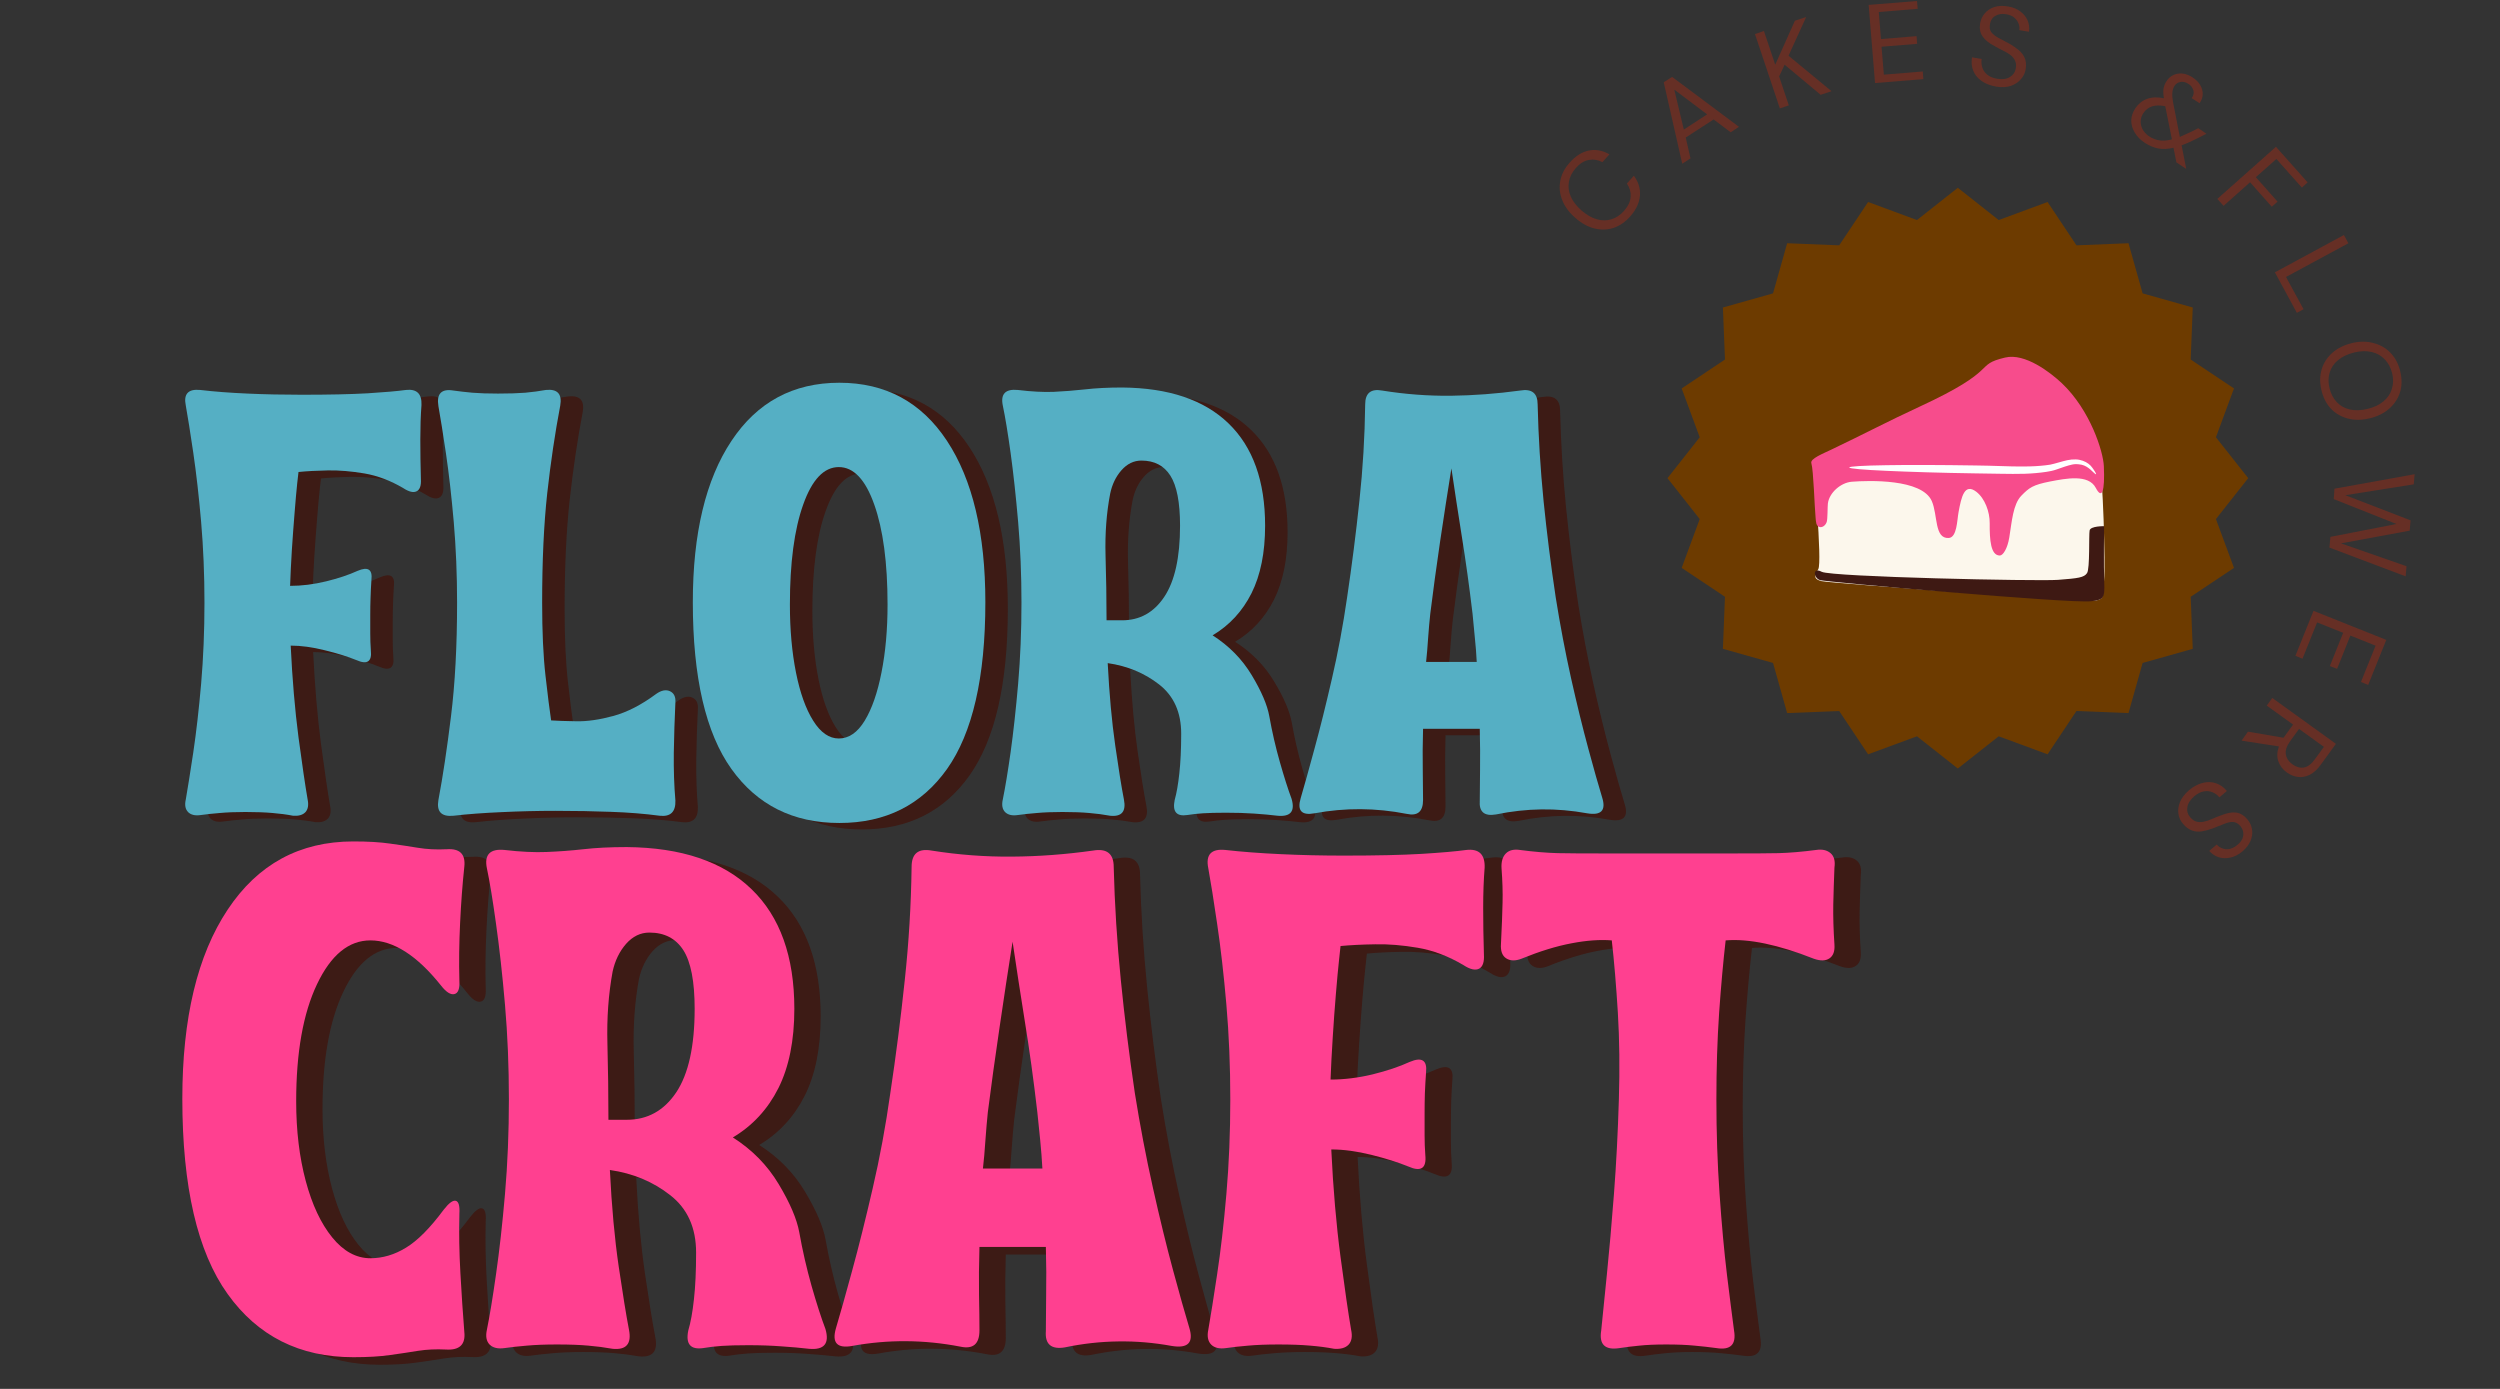 <svg version="1.0" preserveAspectRatio="xMidYMid meet" height="200" viewBox="0 0 270 150" zoomAndPan="magnify" width="360" xmlns:xlink="http://www.w3.org/1999/xlink" xmlns="http://www.w3.org/2000/svg"><rect x="0" y="0" width="270" height="150" fill="#333333" stroke="none"/><defs><g></g><clipPath id="b3ca9205b1"><path clip-rule="nonzero" d="M 124 40 L 158.879 40 L 158.879 87 L 124 87 Z M 124 40"></path></clipPath><clipPath id="6047121634"><rect height="113" y="0" width="159" x="0"></rect></clipPath><clipPath id="e1b0e6e69d"><path clip-rule="nonzero" d="M 180.086 20.281 L 242.805 20.281 L 242.805 83 L 180.086 83 Z M 180.086 20.281"></path></clipPath><clipPath id="6e56515b88"><path clip-rule="nonzero" d="M 211.445 20.281 L 215.859 23.766 L 221.137 21.816 L 224.258 26.496 L 229.879 26.27 L 231.402 31.684 L 236.816 33.211 L 236.594 38.828 L 241.27 41.953 L 239.32 47.227 L 242.805 51.641 L 239.32 56.059 L 241.27 61.332 L 236.594 64.453 L 236.816 70.074 L 231.402 71.598 L 229.879 77.012 L 224.258 76.789 L 221.137 81.465 L 215.859 79.52 L 211.445 83 L 207.031 79.52 L 201.754 81.465 L 198.633 76.789 L 193.012 77.012 L 191.488 71.598 L 186.074 70.074 L 186.297 64.453 L 181.621 61.332 L 183.57 56.059 L 180.086 51.641 L 183.57 47.227 L 181.621 41.953 L 186.297 38.828 L 186.074 33.211 L 191.488 31.684 L 193.012 26.27 L 198.633 26.496 L 201.754 21.816 L 207.031 23.766 Z M 211.445 20.281"></path></clipPath><clipPath id="2e477f2da7"><path clip-rule="nonzero" d="M 0.086 0.281 L 62.805 0.281 L 62.805 63 L 0.086 63 Z M 0.086 0.281"></path></clipPath><clipPath id="6749018702"><path clip-rule="nonzero" d="M 31.445 0.281 L 35.859 3.766 L 41.137 1.816 L 44.258 6.496 L 49.879 6.27 L 51.402 11.684 L 56.816 13.211 L 56.594 18.828 L 61.27 21.953 L 59.32 27.227 L 62.805 31.641 L 59.32 36.059 L 61.27 41.332 L 56.594 44.453 L 56.816 50.074 L 51.402 51.598 L 49.879 57.012 L 44.258 56.789 L 41.137 61.465 L 35.859 59.52 L 31.445 63 L 27.031 59.52 L 21.754 61.465 L 18.633 56.789 L 13.012 57.012 L 11.488 51.598 L 6.074 50.074 L 6.297 44.453 L 1.621 41.332 L 3.57 36.059 L 0.086 31.641 L 3.57 27.227 L 1.621 21.953 L 6.297 18.828 L 6.074 13.211 L 11.488 11.684 L 13.012 6.27 L 18.633 6.496 L 21.754 1.816 L 27.031 3.766 Z M 31.445 0.281"></path></clipPath><clipPath id="098ae0d002"><rect height="63" y="0" width="63" x="0"></rect></clipPath><clipPath id="c2d76406c3"><path clip-rule="nonzero" d="M 146 47 L 183.84 47 L 183.84 102 L 146 102 Z M 146 47"></path></clipPath><clipPath id="89ae754878"><rect height="105" y="0" width="184" x="0"></rect></clipPath><clipPath id="84e1a54110"><path clip-rule="nonzero" d="M 195.453 39 L 227.703 39 L 227.703 65 L 195.453 65 Z M 195.453 39"></path></clipPath><clipPath id="08b3bd7d75"><path clip-rule="nonzero" d="M 196 56 L 227.703 56 L 227.703 65 L 196 65 Z M 196 56"></path></clipPath><clipPath id="2f6e5625f6"><path clip-rule="nonzero" d="M 195.453 38.09 L 227.703 38.09 L 227.703 60 L 195.453 60 Z M 195.453 38.09"></path></clipPath><clipPath id="d6ca0a9dd3"><rect height="97" y="0" width="107" x="0"></rect></clipPath></defs><g transform="matrix(1, 0, 0, 1, 18, 2)"><g clip-path="url(#6047121634)"><g fill-opacity="0.929" fill="#3e1913"><g transform="translate(3.055, 86.594)"><g><path d="M 13.031 0.203 C 12.332 0.066 11.594 -0.031 10.812 -0.094 C 10.031 -0.164 9.051 -0.203 7.875 -0.203 C 6.789 -0.203 5.867 -0.164 5.109 -0.094 C 4.348 -0.031 3.664 0.039 3.062 0.125 C 2.457 0.219 2 0.113 1.688 -0.188 C 1.383 -0.5 1.301 -0.957 1.438 -1.562 C 1.656 -2.82 1.926 -4.523 2.25 -6.672 C 2.57 -8.828 2.852 -11.289 3.094 -14.062 C 3.332 -16.844 3.453 -19.754 3.453 -22.797 C 3.453 -25.836 3.332 -28.742 3.094 -31.516 C 2.852 -34.297 2.57 -36.781 2.25 -38.969 C 1.926 -41.164 1.656 -42.875 1.438 -44.094 C 1.176 -45.352 1.695 -45.914 3 -45.781 C 4.52 -45.602 6.223 -45.473 8.109 -45.391 C 9.992 -45.305 11.938 -45.266 13.938 -45.266 C 16.883 -45.266 19.27 -45.316 21.094 -45.422 C 22.914 -45.535 24.285 -45.656 25.203 -45.781 C 26.379 -45.914 26.941 -45.375 26.891 -44.156 C 26.805 -43.031 26.766 -41.789 26.766 -40.438 C 26.766 -39.094 26.785 -37.66 26.828 -36.141 C 26.867 -35.453 26.719 -35.02 26.375 -34.844 C 26.031 -34.664 25.551 -34.773 24.938 -35.172 C 23.551 -35.992 22.148 -36.523 20.734 -36.766 C 19.328 -37.004 18.016 -37.113 16.797 -37.094 C 15.586 -37.07 14.523 -37.016 13.609 -36.922 C 13.609 -36.922 13.562 -36.508 13.469 -35.688 C 13.383 -34.863 13.289 -33.812 13.188 -32.531 C 13.082 -31.25 12.984 -29.898 12.891 -28.484 C 12.805 -27.078 12.742 -25.789 12.703 -24.625 C 13.961 -24.625 15.254 -24.785 16.578 -25.109 C 17.898 -25.43 19.039 -25.812 20 -26.25 C 21.125 -26.727 21.617 -26.398 21.484 -25.266 C 21.441 -24.617 21.41 -23.977 21.391 -23.344 C 21.367 -22.719 21.359 -22.078 21.359 -21.422 C 21.359 -20.773 21.359 -20.133 21.359 -19.5 C 21.359 -18.875 21.379 -18.258 21.422 -17.656 C 21.555 -16.438 21.035 -16.086 19.859 -16.609 C 18.91 -16.992 17.77 -17.348 16.438 -17.672 C 15.113 -18.004 13.891 -18.172 12.766 -18.172 C 12.941 -14.523 13.223 -11.223 13.609 -8.266 C 14.004 -5.316 14.332 -3.082 14.594 -1.562 C 14.719 -0.957 14.641 -0.5 14.359 -0.188 C 14.078 0.113 13.633 0.242 13.031 0.203 Z M 13.031 0.203"></path></g></g></g><g fill-opacity="0.929" fill="#3e1913"><g transform="translate(30.666, 86.594)"><g><path d="M 2.734 0.203 C 1.43 0.328 0.891 -0.238 1.109 -1.5 C 1.586 -4.02 2.039 -7.035 2.469 -10.547 C 2.906 -14.066 3.125 -18.148 3.125 -22.797 C 3.125 -25.836 3.004 -28.742 2.766 -31.516 C 2.523 -34.297 2.242 -36.77 1.922 -38.938 C 1.598 -41.113 1.328 -42.812 1.109 -44.031 C 0.891 -45.375 1.43 -45.938 2.734 -45.719 C 3.336 -45.633 4.02 -45.555 4.781 -45.484 C 5.539 -45.422 6.461 -45.391 7.547 -45.391 C 8.723 -45.391 9.703 -45.422 10.484 -45.484 C 11.266 -45.555 12.004 -45.656 12.703 -45.781 C 13.961 -45.914 14.484 -45.352 14.266 -44.094 C 13.703 -41.133 13.234 -37.973 12.859 -34.609 C 12.492 -31.242 12.312 -27.305 12.312 -22.797 C 12.312 -19.672 12.43 -17.051 12.672 -14.938 C 12.91 -12.832 13.113 -11.219 13.281 -10.094 C 13.938 -10.051 14.848 -10.02 16.016 -10 C 17.191 -9.977 18.523 -10.172 20.016 -10.578 C 21.516 -10.992 23.051 -11.785 24.625 -12.953 C 25.188 -13.348 25.68 -13.445 26.109 -13.25 C 26.547 -13.051 26.742 -12.648 26.703 -12.047 C 26.617 -10.266 26.562 -8.453 26.531 -6.609 C 26.508 -4.766 26.566 -3.039 26.703 -1.438 C 26.742 -0.219 26.18 0.328 25.016 0.203 C 23.359 -0.016 21.609 -0.156 19.766 -0.219 C 17.922 -0.289 15.91 -0.328 13.734 -0.328 C 11.828 -0.328 9.895 -0.281 7.938 -0.188 C 5.988 -0.102 4.254 0.023 2.734 0.203 Z M 2.734 0.203"></path></g></g></g><g fill-opacity="0.929" fill="#3e1913"><g transform="translate(58.407, 86.594)"><g><path d="M 16.672 0.984 C 11.68 0.984 7.797 -0.957 5.016 -4.844 C 2.234 -8.738 0.844 -14.742 0.844 -22.859 C 0.844 -30.285 2.234 -36.094 5.016 -40.281 C 7.797 -44.469 11.68 -46.562 16.672 -46.562 C 21.66 -46.562 25.535 -44.469 28.297 -40.281 C 31.055 -36.094 32.438 -30.285 32.438 -22.859 C 32.438 -14.742 31.055 -8.738 28.297 -4.844 C 25.535 -0.957 21.66 0.984 16.672 0.984 Z M 16.609 -8.141 C 17.691 -8.141 18.625 -8.781 19.406 -10.062 C 20.188 -11.344 20.789 -13.078 21.219 -15.266 C 21.656 -17.461 21.875 -19.906 21.875 -22.594 C 21.875 -27.113 21.395 -30.719 20.438 -33.406 C 19.488 -36.102 18.211 -37.453 16.609 -37.453 C 15.004 -37.453 13.723 -36.102 12.766 -33.406 C 11.805 -30.719 11.328 -27.113 11.328 -22.594 C 11.328 -19.906 11.547 -17.461 11.984 -15.266 C 12.422 -13.078 13.039 -11.344 13.844 -10.062 C 14.645 -8.781 15.566 -8.141 16.609 -8.141 Z M 16.609 -8.141"></path></g></g></g><g fill-opacity="0.929" fill="#3e1913"><g transform="translate(91.683, 86.594)"><g><path d="M 12.641 0.203 C 11.898 0.066 11.148 -0.031 10.391 -0.094 C 9.629 -0.164 8.66 -0.203 7.484 -0.203 C 6.398 -0.203 5.477 -0.164 4.719 -0.094 C 3.957 -0.031 3.273 0.039 2.672 0.125 C 2.066 0.219 1.609 0.113 1.297 -0.188 C 0.992 -0.5 0.91 -0.957 1.047 -1.562 C 1.305 -2.82 1.586 -4.523 1.891 -6.672 C 2.191 -8.828 2.461 -11.289 2.703 -14.062 C 2.941 -16.844 3.062 -19.754 3.062 -22.797 C 3.062 -25.836 2.941 -28.742 2.703 -31.516 C 2.461 -34.297 2.191 -36.781 1.891 -38.969 C 1.586 -41.164 1.305 -42.875 1.047 -44.094 C 0.785 -45.352 1.328 -45.914 2.672 -45.781 C 4.148 -45.602 5.441 -45.535 6.547 -45.578 C 7.648 -45.629 8.773 -45.719 9.922 -45.844 C 11.078 -45.977 12.414 -46.047 13.938 -46.047 C 18.969 -46.004 22.797 -44.711 25.422 -42.172 C 28.055 -39.629 29.375 -35.945 29.375 -31.125 C 29.375 -28.219 28.883 -25.785 27.906 -23.828 C 26.926 -21.879 25.523 -20.363 23.703 -19.281 C 25.484 -18.145 26.895 -16.707 27.938 -14.969 C 28.977 -13.238 29.609 -11.766 29.828 -10.547 C 30.129 -8.859 30.508 -7.207 30.969 -5.594 C 31.426 -3.988 31.848 -2.664 32.234 -1.625 C 32.629 -0.281 32.129 0.328 30.734 0.203 C 29.953 0.109 29.102 0.031 28.188 -0.031 C 27.281 -0.094 26.266 -0.125 25.141 -0.125 C 24.098 -0.125 23.27 -0.102 22.656 -0.062 C 22.051 -0.02 21.488 0.039 20.969 0.125 C 19.801 0.301 19.348 -0.238 19.609 -1.5 C 19.816 -2.238 19.984 -3.191 20.109 -4.359 C 20.242 -5.535 20.312 -6.969 20.312 -8.656 C 20.312 -10.957 19.52 -12.727 17.938 -13.969 C 16.352 -15.207 14.5 -15.977 12.375 -16.281 C 12.551 -12.895 12.82 -9.93 13.188 -7.391 C 13.551 -4.848 13.863 -2.906 14.125 -1.562 C 14.383 -0.258 13.891 0.328 12.641 0.203 Z M 12.25 -20.906 L 13.938 -20.906 C 15.844 -20.906 17.359 -21.75 18.484 -23.438 C 19.617 -25.133 20.188 -27.695 20.188 -31.125 C 20.188 -33.645 19.836 -35.445 19.141 -36.531 C 18.453 -37.613 17.41 -38.156 16.016 -38.156 C 15.191 -38.156 14.473 -37.805 13.859 -37.109 C 13.254 -36.422 12.848 -35.578 12.641 -34.578 C 12.242 -32.492 12.078 -30.281 12.141 -27.938 C 12.211 -25.594 12.25 -23.25 12.25 -20.906 Z M 12.25 -20.906"></path></g></g></g><g clip-path="url(#b3ca9205b1)"><g fill-opacity="0.929" fill="#3e1913"><g transform="translate(124.569, 86.594)"><g><path d="M 21.422 0.062 C 20.16 0.281 19.578 -0.219 19.672 -1.438 C 19.672 -2.301 19.68 -3.406 19.703 -4.75 C 19.723 -6.094 19.711 -7.57 19.672 -9.188 L 13.547 -9.188 C 13.504 -7.57 13.492 -6.102 13.516 -4.781 C 13.535 -3.457 13.547 -2.363 13.547 -1.5 C 13.547 -0.238 12.957 0.258 11.781 0 C 8.438 -0.656 5.117 -0.676 1.828 -0.062 C 0.43 0.195 -0.066 -0.344 0.328 -1.688 C 0.711 -2.988 1.207 -4.758 1.812 -7 C 2.426 -9.238 3.055 -11.77 3.703 -14.594 C 4.359 -17.414 4.906 -20.344 5.344 -23.375 C 5.863 -26.852 6.305 -30.328 6.672 -33.797 C 7.047 -37.273 7.254 -40.75 7.297 -44.219 C 7.297 -45.438 7.906 -45.938 9.125 -45.719 C 11.594 -45.32 14.062 -45.133 16.531 -45.156 C 19.008 -45.188 21.508 -45.375 24.031 -45.719 C 25.289 -45.938 25.922 -45.438 25.922 -44.219 C 26.004 -40.75 26.219 -37.273 26.562 -33.797 C 26.914 -30.328 27.352 -26.852 27.875 -23.375 C 28.352 -20.383 28.906 -17.477 29.531 -14.656 C 30.164 -11.832 30.785 -9.301 31.391 -7.062 C 31.992 -4.832 32.492 -3.066 32.891 -1.766 C 33.328 -0.367 32.785 0.195 31.266 -0.062 C 29.609 -0.363 27.969 -0.504 26.344 -0.484 C 24.719 -0.461 23.078 -0.281 21.422 0.062 Z M 13.875 -16.406 L 19.344 -16.406 C 19.301 -17.281 19.234 -18.148 19.141 -19.016 C 19.055 -19.879 18.973 -20.75 18.891 -21.625 C 18.535 -24.613 18.148 -27.391 17.734 -29.953 C 17.328 -32.516 16.953 -34.969 16.609 -37.312 C 16.211 -34.844 15.805 -32.219 15.391 -29.438 C 14.984 -26.656 14.629 -24.051 14.328 -21.625 C 14.242 -20.844 14.164 -19.961 14.094 -18.984 C 14.031 -18.004 13.957 -17.145 13.875 -16.406 Z M 13.875 -16.406"></path></g></g></g></g><g fill-opacity="1" fill="#55afc4"><g transform="translate(0.629, 85.898)"><g><path d="M 13.031 0.203 C 12.332 0.066 11.594 -0.031 10.812 -0.094 C 10.031 -0.164 9.051 -0.203 7.875 -0.203 C 6.789 -0.203 5.867 -0.164 5.109 -0.094 C 4.348 -0.031 3.664 0.039 3.062 0.125 C 2.457 0.219 2 0.113 1.688 -0.188 C 1.383 -0.5 1.301 -0.957 1.438 -1.562 C 1.656 -2.82 1.926 -4.523 2.25 -6.672 C 2.57 -8.828 2.852 -11.289 3.094 -14.062 C 3.332 -16.844 3.453 -19.754 3.453 -22.797 C 3.453 -25.836 3.332 -28.742 3.094 -31.516 C 2.852 -34.297 2.57 -36.781 2.25 -38.969 C 1.926 -41.164 1.656 -42.875 1.438 -44.094 C 1.176 -45.352 1.695 -45.914 3 -45.781 C 4.52 -45.602 6.223 -45.473 8.109 -45.391 C 9.992 -45.305 11.938 -45.266 13.938 -45.266 C 16.883 -45.266 19.27 -45.316 21.094 -45.422 C 22.914 -45.535 24.285 -45.656 25.203 -45.781 C 26.379 -45.914 26.941 -45.375 26.891 -44.156 C 26.805 -43.031 26.766 -41.789 26.766 -40.438 C 26.766 -39.094 26.785 -37.66 26.828 -36.141 C 26.867 -35.453 26.719 -35.02 26.375 -34.844 C 26.031 -34.664 25.551 -34.773 24.938 -35.172 C 23.551 -35.992 22.148 -36.523 20.734 -36.766 C 19.328 -37.004 18.016 -37.113 16.797 -37.094 C 15.586 -37.07 14.523 -37.016 13.609 -36.922 C 13.609 -36.922 13.562 -36.508 13.469 -35.688 C 13.383 -34.863 13.289 -33.812 13.188 -32.531 C 13.082 -31.25 12.984 -29.898 12.891 -28.484 C 12.805 -27.078 12.742 -25.789 12.703 -24.625 C 13.961 -24.625 15.254 -24.785 16.578 -25.109 C 17.898 -25.43 19.039 -25.812 20 -26.25 C 21.125 -26.727 21.617 -26.398 21.484 -25.266 C 21.441 -24.617 21.41 -23.977 21.391 -23.344 C 21.367 -22.719 21.359 -22.078 21.359 -21.422 C 21.359 -20.773 21.359 -20.133 21.359 -19.5 C 21.359 -18.875 21.379 -18.258 21.422 -17.656 C 21.555 -16.438 21.035 -16.086 19.859 -16.609 C 18.91 -16.992 17.77 -17.348 16.438 -17.672 C 15.113 -18.004 13.891 -18.172 12.766 -18.172 C 12.941 -14.523 13.223 -11.223 13.609 -8.266 C 14.004 -5.316 14.332 -3.082 14.594 -1.562 C 14.719 -0.957 14.641 -0.5 14.359 -0.188 C 14.078 0.113 13.633 0.242 13.031 0.203 Z M 13.031 0.203"></path></g></g></g><g fill-opacity="1" fill="#55afc4"><g transform="translate(28.24, 85.898)"><g><path d="M 2.734 0.203 C 1.43 0.328 0.891 -0.238 1.109 -1.5 C 1.586 -4.02 2.039 -7.035 2.469 -10.547 C 2.906 -14.066 3.125 -18.148 3.125 -22.797 C 3.125 -25.836 3.004 -28.742 2.766 -31.516 C 2.523 -34.297 2.242 -36.77 1.922 -38.938 C 1.598 -41.113 1.328 -42.812 1.109 -44.031 C 0.891 -45.375 1.43 -45.938 2.734 -45.719 C 3.336 -45.633 4.02 -45.555 4.781 -45.484 C 5.539 -45.422 6.461 -45.391 7.547 -45.391 C 8.723 -45.391 9.703 -45.422 10.484 -45.484 C 11.266 -45.555 12.004 -45.656 12.703 -45.781 C 13.961 -45.914 14.484 -45.352 14.266 -44.094 C 13.703 -41.133 13.234 -37.973 12.859 -34.609 C 12.492 -31.242 12.312 -27.305 12.312 -22.797 C 12.312 -19.672 12.43 -17.051 12.672 -14.938 C 12.91 -12.832 13.113 -11.219 13.281 -10.094 C 13.938 -10.051 14.848 -10.02 16.016 -10 C 17.191 -9.977 18.523 -10.172 20.016 -10.578 C 21.516 -10.992 23.051 -11.785 24.625 -12.953 C 25.188 -13.348 25.68 -13.445 26.109 -13.25 C 26.547 -13.051 26.742 -12.648 26.703 -12.047 C 26.617 -10.266 26.562 -8.453 26.531 -6.609 C 26.508 -4.766 26.566 -3.039 26.703 -1.438 C 26.742 -0.219 26.18 0.328 25.016 0.203 C 23.359 -0.016 21.609 -0.156 19.766 -0.219 C 17.922 -0.289 15.91 -0.328 13.734 -0.328 C 11.828 -0.328 9.895 -0.281 7.938 -0.188 C 5.988 -0.102 4.254 0.023 2.734 0.203 Z M 2.734 0.203"></path></g></g></g><g fill-opacity="1" fill="#55afc4"><g transform="translate(55.981, 85.898)"><g><path d="M 16.672 0.984 C 11.68 0.984 7.797 -0.957 5.016 -4.844 C 2.234 -8.738 0.844 -14.742 0.844 -22.859 C 0.844 -30.285 2.234 -36.094 5.016 -40.281 C 7.797 -44.469 11.68 -46.562 16.672 -46.562 C 21.66 -46.562 25.535 -44.469 28.297 -40.281 C 31.055 -36.094 32.438 -30.285 32.438 -22.859 C 32.438 -14.742 31.055 -8.738 28.297 -4.844 C 25.535 -0.957 21.66 0.984 16.672 0.984 Z M 16.609 -8.141 C 17.691 -8.141 18.625 -8.781 19.406 -10.062 C 20.188 -11.344 20.789 -13.078 21.219 -15.266 C 21.656 -17.461 21.875 -19.906 21.875 -22.594 C 21.875 -27.113 21.395 -30.719 20.438 -33.406 C 19.488 -36.102 18.211 -37.453 16.609 -37.453 C 15.004 -37.453 13.723 -36.102 12.766 -33.406 C 11.805 -30.719 11.328 -27.113 11.328 -22.594 C 11.328 -19.906 11.547 -17.461 11.984 -15.266 C 12.422 -13.078 13.039 -11.344 13.844 -10.062 C 14.645 -8.781 15.566 -8.141 16.609 -8.141 Z M 16.609 -8.141"></path></g></g></g><g fill-opacity="1" fill="#55afc4"><g transform="translate(89.257, 85.898)"><g><path d="M 12.641 0.203 C 11.898 0.066 11.148 -0.031 10.391 -0.094 C 9.629 -0.164 8.66 -0.203 7.484 -0.203 C 6.398 -0.203 5.477 -0.164 4.719 -0.094 C 3.957 -0.031 3.273 0.039 2.672 0.125 C 2.066 0.219 1.609 0.113 1.297 -0.188 C 0.992 -0.5 0.91 -0.957 1.047 -1.562 C 1.305 -2.82 1.586 -4.523 1.891 -6.672 C 2.191 -8.828 2.461 -11.289 2.703 -14.062 C 2.941 -16.844 3.062 -19.754 3.062 -22.797 C 3.062 -25.836 2.941 -28.742 2.703 -31.516 C 2.461 -34.297 2.191 -36.781 1.891 -38.969 C 1.586 -41.164 1.305 -42.875 1.047 -44.094 C 0.785 -45.352 1.328 -45.914 2.672 -45.781 C 4.148 -45.602 5.441 -45.535 6.547 -45.578 C 7.648 -45.629 8.773 -45.719 9.922 -45.844 C 11.078 -45.977 12.414 -46.047 13.938 -46.047 C 18.969 -46.004 22.797 -44.711 25.422 -42.172 C 28.055 -39.629 29.375 -35.945 29.375 -31.125 C 29.375 -28.219 28.883 -25.785 27.906 -23.828 C 26.926 -21.879 25.523 -20.363 23.703 -19.281 C 25.484 -18.145 26.895 -16.707 27.938 -14.969 C 28.977 -13.238 29.609 -11.766 29.828 -10.547 C 30.129 -8.859 30.508 -7.207 30.969 -5.594 C 31.426 -3.988 31.848 -2.664 32.234 -1.625 C 32.629 -0.281 32.129 0.328 30.734 0.203 C 29.953 0.109 29.102 0.031 28.188 -0.031 C 27.281 -0.094 26.266 -0.125 25.141 -0.125 C 24.098 -0.125 23.27 -0.102 22.656 -0.062 C 22.051 -0.02 21.488 0.039 20.969 0.125 C 19.801 0.301 19.348 -0.238 19.609 -1.5 C 19.816 -2.238 19.984 -3.191 20.109 -4.359 C 20.242 -5.535 20.312 -6.969 20.312 -8.656 C 20.312 -10.957 19.52 -12.727 17.938 -13.969 C 16.352 -15.207 14.5 -15.977 12.375 -16.281 C 12.551 -12.895 12.82 -9.93 13.188 -7.391 C 13.551 -4.848 13.863 -2.906 14.125 -1.562 C 14.383 -0.258 13.891 0.328 12.641 0.203 Z M 12.25 -20.906 L 13.938 -20.906 C 15.844 -20.906 17.359 -21.75 18.484 -23.438 C 19.617 -25.133 20.188 -27.695 20.188 -31.125 C 20.188 -33.645 19.836 -35.445 19.141 -36.531 C 18.453 -37.613 17.41 -38.156 16.016 -38.156 C 15.191 -38.156 14.473 -37.805 13.859 -37.109 C 13.254 -36.422 12.848 -35.578 12.641 -34.578 C 12.242 -32.492 12.078 -30.281 12.141 -27.938 C 12.211 -25.594 12.25 -23.25 12.25 -20.906 Z M 12.25 -20.906"></path></g></g></g><g fill-opacity="1" fill="#55afc4"><g transform="translate(122.143, 85.898)"><g><path d="M 21.422 0.062 C 20.16 0.281 19.578 -0.219 19.672 -1.438 C 19.672 -2.301 19.68 -3.406 19.703 -4.75 C 19.723 -6.094 19.711 -7.57 19.672 -9.188 L 13.547 -9.188 C 13.504 -7.57 13.492 -6.102 13.516 -4.781 C 13.535 -3.457 13.547 -2.363 13.547 -1.5 C 13.547 -0.238 12.957 0.258 11.781 0 C 8.438 -0.656 5.117 -0.676 1.828 -0.062 C 0.43 0.195 -0.066 -0.344 0.328 -1.688 C 0.711 -2.988 1.207 -4.758 1.812 -7 C 2.426 -9.238 3.055 -11.77 3.703 -14.594 C 4.359 -17.414 4.906 -20.344 5.344 -23.375 C 5.863 -26.852 6.305 -30.328 6.672 -33.797 C 7.047 -37.273 7.254 -40.75 7.297 -44.219 C 7.297 -45.438 7.906 -45.938 9.125 -45.719 C 11.594 -45.32 14.062 -45.133 16.531 -45.156 C 19.008 -45.188 21.508 -45.375 24.031 -45.719 C 25.289 -45.938 25.922 -45.438 25.922 -44.219 C 26.004 -40.75 26.219 -37.273 26.562 -33.797 C 26.914 -30.328 27.352 -26.852 27.875 -23.375 C 28.352 -20.383 28.906 -17.477 29.531 -14.656 C 30.164 -11.832 30.785 -9.301 31.391 -7.062 C 31.992 -4.832 32.492 -3.066 32.891 -1.766 C 33.328 -0.367 32.785 0.195 31.266 -0.062 C 29.609 -0.363 27.969 -0.504 26.344 -0.484 C 24.719 -0.461 23.078 -0.281 21.422 0.062 Z M 13.875 -16.406 L 19.344 -16.406 C 19.301 -17.281 19.234 -18.148 19.141 -19.016 C 19.055 -19.879 18.973 -20.75 18.891 -21.625 C 18.535 -24.613 18.148 -27.391 17.734 -29.953 C 17.328 -32.516 16.953 -34.969 16.609 -37.312 C 16.211 -34.844 15.805 -32.219 15.391 -29.438 C 14.984 -26.656 14.629 -24.051 14.328 -21.625 C 14.242 -20.844 14.164 -19.961 14.094 -18.984 C 14.031 -18.004 13.957 -17.145 13.875 -16.406 Z M 13.875 -16.406"></path></g></g></g></g></g><g clip-path="url(#e1b0e6e69d)"><g clip-path="url(#6e56515b88)"><g transform="matrix(1, 0, 0, 1, 180, 20)"><g clip-path="url(#098ae0d002)"><g clip-path="url(#2e477f2da7)"><g clip-path="url(#6749018702)"><path fill-rule="nonzero" fill-opacity="1" d="M 0.086 0.281 L 62.805 0.281 L 62.805 63 L 0.086 63 Z M 0.086 0.281" fill="#6d3b00"></path></g></g></g></g></g></g><g transform="matrix(1, 0, 0, 1, 18, 45)"><g clip-path="url(#89ae754878)"><g fill-opacity="0.929" fill="#3e1913"><g transform="translate(3.472, 101.252)"><g><path d="M 19.531 1.141 C 13.738 1.141 9.211 -1.133 5.953 -5.688 C 2.691 -10.238 1.062 -17.27 1.062 -26.781 C 1.062 -35.477 2.691 -42.281 5.953 -47.188 C 9.211 -52.102 13.738 -54.562 19.531 -54.562 C 21.113 -54.562 22.438 -54.484 23.5 -54.328 C 24.57 -54.18 25.578 -54.031 26.516 -53.875 C 27.461 -53.719 28.492 -53.664 29.609 -53.719 C 31.035 -53.82 31.672 -53.188 31.516 -51.812 C 31.316 -49.938 31.164 -47.914 31.062 -45.75 C 30.957 -43.582 30.93 -41.508 30.984 -39.531 C 31.035 -38.664 30.859 -38.18 30.453 -38.078 C 30.047 -37.973 29.562 -38.281 29 -39 C 26.406 -42.25 23.863 -43.875 21.375 -43.875 C 19.031 -43.875 17.109 -42.297 15.609 -39.141 C 14.109 -35.992 13.359 -31.773 13.359 -26.484 C 13.359 -23.328 13.703 -20.461 14.391 -17.891 C 15.078 -15.328 16.031 -13.297 17.25 -11.797 C 18.469 -10.297 19.844 -9.547 21.375 -9.547 C 22.695 -9.547 23.977 -9.926 25.219 -10.688 C 26.469 -11.445 27.828 -12.816 29.297 -14.797 C 29.859 -15.516 30.289 -15.832 30.594 -15.75 C 30.906 -15.676 31.035 -15.207 30.984 -14.344 C 30.93 -12.312 30.969 -10.176 31.094 -7.938 C 31.219 -5.695 31.359 -3.586 31.516 -1.609 C 31.672 -0.234 31.008 0.406 29.531 0.312 C 28.469 0.258 27.461 0.305 26.516 0.453 C 25.578 0.609 24.57 0.758 23.5 0.906 C 22.438 1.062 21.113 1.141 19.531 1.141 Z M 19.531 1.141"></path></g></g></g><g fill-opacity="0.929" fill="#3e1913"><g transform="translate(36.21, 101.252)"><g><path d="M 14.797 0.234 C 13.93 0.078 13.055 -0.035 12.172 -0.109 C 11.285 -0.191 10.156 -0.234 8.781 -0.234 C 7.508 -0.234 6.426 -0.191 5.531 -0.109 C 4.645 -0.035 3.844 0.051 3.125 0.156 C 2.414 0.258 1.879 0.133 1.516 -0.219 C 1.16 -0.582 1.062 -1.117 1.219 -1.828 C 1.52 -3.305 1.848 -5.301 2.203 -7.812 C 2.566 -10.332 2.891 -13.223 3.172 -16.484 C 3.453 -19.742 3.594 -23.148 3.594 -26.703 C 3.594 -30.266 3.453 -33.672 3.172 -36.922 C 2.891 -40.18 2.566 -43.098 2.203 -45.672 C 1.848 -48.242 1.52 -50.238 1.219 -51.656 C 0.914 -53.133 1.551 -53.797 3.125 -53.641 C 4.852 -53.441 6.363 -53.367 7.656 -53.422 C 8.957 -53.473 10.281 -53.57 11.625 -53.719 C 12.977 -53.875 14.547 -53.953 16.328 -53.953 C 22.234 -53.898 26.723 -52.383 29.797 -49.406 C 32.879 -46.438 34.422 -42.129 34.422 -36.484 C 34.422 -33.066 33.848 -30.211 32.703 -27.922 C 31.555 -25.641 29.914 -23.863 27.781 -22.594 C 29.863 -21.27 31.516 -19.586 32.734 -17.547 C 33.953 -15.516 34.691 -13.785 34.953 -12.359 C 35.305 -10.379 35.75 -8.445 36.281 -6.562 C 36.82 -4.676 37.32 -3.125 37.781 -1.906 C 38.238 -0.332 37.648 0.379 36.016 0.234 C 35.098 0.129 34.102 0.039 33.031 -0.031 C 31.969 -0.113 30.773 -0.156 29.453 -0.156 C 28.234 -0.156 27.266 -0.129 26.547 -0.078 C 25.836 -0.023 25.18 0.051 24.578 0.156 C 23.203 0.352 22.664 -0.281 22.969 -1.75 C 23.227 -2.613 23.43 -3.734 23.578 -5.109 C 23.734 -6.484 23.812 -8.164 23.812 -10.156 C 23.812 -12.844 22.879 -14.91 21.016 -16.359 C 19.16 -17.816 16.988 -18.723 14.5 -19.078 C 14.695 -15.109 15.016 -11.633 15.453 -8.656 C 15.891 -5.688 16.258 -3.41 16.562 -1.828 C 16.863 -0.305 16.273 0.379 14.797 0.234 Z M 14.344 -24.5 L 16.328 -24.5 C 18.566 -24.5 20.348 -25.488 21.672 -27.469 C 22.992 -29.457 23.656 -32.461 23.656 -36.484 C 23.656 -39.43 23.25 -41.539 22.438 -42.812 C 21.625 -44.082 20.398 -44.719 18.766 -44.719 C 17.805 -44.719 16.969 -44.312 16.25 -43.5 C 15.539 -42.688 15.055 -41.691 14.797 -40.516 C 14.348 -38.078 14.16 -35.484 14.234 -32.734 C 14.305 -29.992 14.344 -27.25 14.344 -24.5 Z M 14.344 -24.5"></path></g></g></g><g fill-opacity="0.929" fill="#3e1913"><g transform="translate(74.749, 101.252)"><g><path d="M 25.109 0.078 C 23.629 0.328 22.941 -0.254 23.047 -1.672 C 23.047 -2.691 23.055 -3.988 23.078 -5.562 C 23.109 -7.145 23.098 -8.879 23.047 -10.766 L 15.875 -10.766 C 15.82 -8.879 15.805 -7.16 15.828 -5.609 C 15.859 -4.055 15.875 -2.77 15.875 -1.75 C 15.875 -0.281 15.188 0.301 13.812 0 C 9.895 -0.758 6.004 -0.785 2.141 -0.078 C 0.504 0.223 -0.082 -0.41 0.375 -1.984 C 0.832 -3.516 1.414 -5.586 2.125 -8.203 C 2.844 -10.828 3.582 -13.789 4.344 -17.094 C 5.113 -20.395 5.75 -23.828 6.25 -27.391 C 6.863 -31.461 7.383 -35.535 7.812 -39.609 C 8.25 -43.68 8.492 -47.75 8.547 -51.812 C 8.547 -53.238 9.258 -53.828 10.688 -53.578 C 13.582 -53.117 16.477 -52.898 19.375 -52.922 C 22.281 -52.941 25.207 -53.16 28.156 -53.578 C 29.633 -53.828 30.375 -53.238 30.375 -51.812 C 30.477 -47.75 30.734 -43.68 31.141 -39.609 C 31.547 -35.535 32.051 -31.461 32.656 -27.391 C 33.219 -23.879 33.867 -20.469 34.609 -17.156 C 35.348 -13.852 36.07 -10.891 36.781 -8.266 C 37.488 -5.648 38.07 -3.582 38.531 -2.062 C 39.039 -0.438 38.406 0.223 36.625 -0.078 C 34.695 -0.43 32.773 -0.594 30.859 -0.562 C 28.953 -0.539 27.035 -0.328 25.109 0.078 Z M 16.25 -19.234 L 22.672 -19.234 C 22.617 -20.242 22.539 -21.258 22.438 -22.281 C 22.332 -23.301 22.227 -24.316 22.125 -25.328 C 21.719 -28.836 21.27 -32.094 20.781 -35.094 C 20.301 -38.102 19.859 -40.984 19.453 -43.734 C 18.992 -40.828 18.523 -37.742 18.047 -34.484 C 17.566 -31.234 17.145 -28.18 16.781 -25.328 C 16.688 -24.422 16.598 -23.395 16.516 -22.25 C 16.441 -21.102 16.352 -20.098 16.25 -19.234 Z M 16.25 -19.234"></path></g></g></g><g fill-opacity="0.929" fill="#3e1913"><g transform="translate(113.668, 101.252)"><g><path d="M 15.266 0.234 C 14.453 0.078 13.586 -0.035 12.672 -0.109 C 11.754 -0.191 10.609 -0.234 9.234 -0.234 C 7.961 -0.234 6.879 -0.191 5.984 -0.109 C 5.098 -0.035 4.301 0.051 3.594 0.156 C 2.875 0.258 2.336 0.133 1.984 -0.219 C 1.629 -0.582 1.523 -1.117 1.672 -1.828 C 1.93 -3.305 2.25 -5.301 2.625 -7.812 C 3.008 -10.332 3.344 -13.223 3.625 -16.484 C 3.906 -19.742 4.047 -23.148 4.047 -26.703 C 4.047 -30.266 3.906 -33.672 3.625 -36.922 C 3.344 -40.18 3.008 -43.098 2.625 -45.672 C 2.25 -48.242 1.93 -50.238 1.672 -51.656 C 1.367 -53.133 1.984 -53.797 3.516 -53.641 C 5.297 -53.441 7.289 -53.289 9.5 -53.188 C 11.719 -53.082 13.992 -53.031 16.328 -53.031 C 19.785 -53.031 22.582 -53.094 24.719 -53.219 C 26.863 -53.352 28.469 -53.492 29.531 -53.641 C 30.906 -53.797 31.566 -53.16 31.516 -51.734 C 31.41 -50.41 31.359 -48.961 31.359 -47.391 C 31.359 -45.816 31.383 -44.141 31.438 -42.359 C 31.488 -41.535 31.312 -41.02 30.906 -40.812 C 30.5 -40.613 29.941 -40.742 29.234 -41.203 C 27.598 -42.172 25.953 -42.797 24.297 -43.078 C 22.648 -43.359 21.113 -43.484 19.688 -43.453 C 18.258 -43.43 17.016 -43.367 15.953 -43.266 C 15.953 -43.266 15.898 -42.781 15.797 -41.812 C 15.691 -40.852 15.578 -39.617 15.453 -38.109 C 15.328 -36.609 15.211 -35.031 15.109 -33.375 C 15.004 -31.727 14.926 -30.219 14.875 -28.844 C 16.352 -28.844 17.867 -29.031 19.422 -29.406 C 20.973 -29.789 22.305 -30.238 23.422 -30.75 C 24.742 -31.312 25.332 -30.93 25.188 -29.609 C 25.133 -28.848 25.094 -28.098 25.062 -27.359 C 25.039 -26.617 25.031 -25.867 25.031 -25.109 C 25.031 -24.348 25.031 -23.598 25.031 -22.859 C 25.031 -22.117 25.055 -21.395 25.109 -20.688 C 25.254 -19.258 24.645 -18.848 23.281 -19.453 C 22.156 -19.91 20.816 -20.332 19.266 -20.719 C 17.711 -21.102 16.273 -21.297 14.953 -21.297 C 15.16 -17.016 15.492 -13.145 15.953 -9.688 C 16.41 -6.227 16.789 -3.609 17.094 -1.828 C 17.25 -1.117 17.16 -0.582 16.828 -0.219 C 16.492 0.133 15.973 0.285 15.266 0.234 Z M 15.266 0.234"></path></g></g></g><g clip-path="url(#c2d76406c3)"><g fill-opacity="0.929" fill="#3e1913"><g transform="translate(146.025, 101.252)"><g><path d="M 13.734 0.156 C 12.16 0.406 11.5 -0.227 11.75 -1.75 C 11.906 -3.227 12.109 -5.238 12.359 -7.781 C 12.617 -10.32 12.875 -13.223 13.125 -16.484 C 13.375 -19.742 13.551 -23.148 13.656 -26.703 C 13.758 -30.016 13.723 -33.133 13.547 -36.062 C 13.367 -38.988 13.148 -41.594 12.891 -43.875 C 11.617 -43.977 10.172 -43.875 8.547 -43.562 C 6.922 -43.258 5.113 -42.703 3.125 -41.891 C 2.469 -41.641 1.922 -41.656 1.484 -41.938 C 1.055 -42.219 0.867 -42.738 0.922 -43.5 C 1.016 -45.332 1.07 -46.805 1.094 -47.922 C 1.125 -49.047 1.086 -50.289 0.984 -51.656 C 0.941 -52.375 1.098 -52.91 1.453 -53.266 C 1.805 -53.617 2.312 -53.742 2.969 -53.641 C 4.5 -53.441 5.863 -53.328 7.062 -53.297 C 8.258 -53.273 9.723 -53.266 11.453 -53.266 L 26.484 -53.266 C 28.266 -53.266 29.738 -53.273 30.906 -53.297 C 32.07 -53.328 33.422 -53.441 34.953 -53.641 C 35.609 -53.742 36.129 -53.629 36.516 -53.297 C 36.898 -52.973 37.039 -52.453 36.938 -51.734 C 36.883 -50.41 36.844 -49.086 36.812 -47.766 C 36.789 -46.441 36.832 -44.992 36.938 -43.422 C 36.988 -42.711 36.812 -42.219 36.406 -41.938 C 36 -41.656 35.438 -41.641 34.719 -41.891 C 30.852 -43.422 27.676 -44.082 25.188 -43.875 C 24.926 -41.594 24.691 -38.988 24.484 -36.062 C 24.285 -33.133 24.188 -30.016 24.188 -26.703 C 24.188 -23.148 24.301 -19.742 24.531 -16.484 C 24.758 -13.223 25.023 -10.32 25.328 -7.781 C 25.641 -5.238 25.895 -3.227 26.094 -1.75 C 26.352 -0.227 25.719 0.406 24.188 0.156 C 23.426 0.051 22.641 -0.035 21.828 -0.109 C 21.016 -0.191 19.992 -0.234 18.766 -0.234 C 17.598 -0.234 16.633 -0.191 15.875 -0.109 C 15.113 -0.035 14.398 0.051 13.734 0.156 Z M 13.734 0.156"></path></g></g></g></g><g fill-opacity="1" fill="#ff4090"><g transform="translate(0.629, 100.437)"><g><path d="M 19.531 1.141 C 13.738 1.141 9.211 -1.133 5.953 -5.688 C 2.691 -10.238 1.062 -17.27 1.062 -26.781 C 1.062 -35.477 2.691 -42.281 5.953 -47.188 C 9.211 -52.102 13.738 -54.562 19.531 -54.562 C 21.113 -54.562 22.438 -54.484 23.5 -54.328 C 24.57 -54.18 25.578 -54.031 26.516 -53.875 C 27.461 -53.719 28.492 -53.664 29.609 -53.719 C 31.035 -53.82 31.672 -53.188 31.516 -51.812 C 31.316 -49.938 31.164 -47.914 31.062 -45.75 C 30.957 -43.582 30.93 -41.508 30.984 -39.531 C 31.035 -38.664 30.859 -38.18 30.453 -38.078 C 30.047 -37.973 29.562 -38.281 29 -39 C 26.406 -42.25 23.863 -43.875 21.375 -43.875 C 19.031 -43.875 17.109 -42.297 15.609 -39.141 C 14.109 -35.992 13.359 -31.773 13.359 -26.484 C 13.359 -23.328 13.703 -20.461 14.391 -17.891 C 15.078 -15.328 16.031 -13.297 17.25 -11.797 C 18.469 -10.297 19.844 -9.547 21.375 -9.547 C 22.695 -9.547 23.977 -9.926 25.219 -10.688 C 26.469 -11.445 27.828 -12.816 29.297 -14.797 C 29.859 -15.516 30.289 -15.832 30.594 -15.75 C 30.906 -15.676 31.035 -15.207 30.984 -14.344 C 30.93 -12.312 30.969 -10.176 31.094 -7.938 C 31.219 -5.695 31.359 -3.586 31.516 -1.609 C 31.672 -0.234 31.008 0.406 29.531 0.312 C 28.469 0.258 27.461 0.305 26.516 0.453 C 25.578 0.609 24.57 0.758 23.5 0.906 C 22.438 1.062 21.113 1.141 19.531 1.141 Z M 19.531 1.141"></path></g></g></g><g fill-opacity="1" fill="#ff4090"><g transform="translate(33.367, 100.437)"><g><path d="M 14.797 0.234 C 13.93 0.078 13.055 -0.035 12.172 -0.109 C 11.285 -0.191 10.156 -0.234 8.781 -0.234 C 7.508 -0.234 6.426 -0.191 5.531 -0.109 C 4.645 -0.035 3.844 0.051 3.125 0.156 C 2.414 0.258 1.879 0.133 1.516 -0.219 C 1.16 -0.582 1.062 -1.117 1.219 -1.828 C 1.52 -3.305 1.848 -5.301 2.203 -7.812 C 2.566 -10.332 2.891 -13.223 3.172 -16.484 C 3.453 -19.742 3.594 -23.148 3.594 -26.703 C 3.594 -30.266 3.453 -33.672 3.172 -36.922 C 2.891 -40.18 2.566 -43.098 2.203 -45.672 C 1.848 -48.242 1.52 -50.238 1.219 -51.656 C 0.914 -53.133 1.551 -53.797 3.125 -53.641 C 4.852 -53.441 6.363 -53.367 7.656 -53.422 C 8.957 -53.473 10.281 -53.57 11.625 -53.719 C 12.977 -53.875 14.547 -53.953 16.328 -53.953 C 22.234 -53.898 26.723 -52.383 29.797 -49.406 C 32.879 -46.438 34.422 -42.129 34.422 -36.484 C 34.422 -33.066 33.848 -30.211 32.703 -27.922 C 31.555 -25.641 29.914 -23.863 27.781 -22.594 C 29.863 -21.27 31.516 -19.586 32.734 -17.547 C 33.953 -15.516 34.691 -13.785 34.953 -12.359 C 35.305 -10.379 35.75 -8.445 36.281 -6.562 C 36.82 -4.676 37.32 -3.125 37.781 -1.906 C 38.238 -0.332 37.648 0.379 36.016 0.234 C 35.098 0.129 34.102 0.039 33.031 -0.031 C 31.969 -0.113 30.773 -0.156 29.453 -0.156 C 28.234 -0.156 27.266 -0.129 26.547 -0.078 C 25.836 -0.023 25.18 0.051 24.578 0.156 C 23.203 0.352 22.664 -0.281 22.969 -1.75 C 23.227 -2.613 23.43 -3.734 23.578 -5.109 C 23.734 -6.484 23.812 -8.164 23.812 -10.156 C 23.812 -12.844 22.879 -14.91 21.016 -16.359 C 19.16 -17.816 16.988 -18.723 14.5 -19.078 C 14.695 -15.109 15.016 -11.633 15.453 -8.656 C 15.891 -5.688 16.258 -3.41 16.562 -1.828 C 16.863 -0.305 16.273 0.379 14.797 0.234 Z M 14.344 -24.5 L 16.328 -24.5 C 18.566 -24.5 20.348 -25.488 21.672 -27.469 C 22.992 -29.457 23.656 -32.461 23.656 -36.484 C 23.656 -39.43 23.25 -41.539 22.438 -42.812 C 21.625 -44.082 20.398 -44.719 18.766 -44.719 C 17.805 -44.719 16.969 -44.312 16.25 -43.5 C 15.539 -42.688 15.055 -41.691 14.797 -40.516 C 14.348 -38.078 14.16 -35.484 14.234 -32.734 C 14.305 -29.992 14.344 -27.25 14.344 -24.5 Z M 14.344 -24.5"></path></g></g></g><g fill-opacity="1" fill="#ff4090"><g transform="translate(71.906, 100.437)"><g><path d="M 25.109 0.078 C 23.629 0.328 22.941 -0.254 23.047 -1.672 C 23.047 -2.691 23.055 -3.988 23.078 -5.562 C 23.109 -7.145 23.098 -8.879 23.047 -10.766 L 15.875 -10.766 C 15.82 -8.879 15.805 -7.16 15.828 -5.609 C 15.859 -4.055 15.875 -2.77 15.875 -1.75 C 15.875 -0.281 15.188 0.301 13.812 0 C 9.895 -0.758 6.004 -0.785 2.141 -0.078 C 0.504 0.223 -0.082 -0.41 0.375 -1.984 C 0.832 -3.516 1.414 -5.586 2.125 -8.203 C 2.844 -10.828 3.582 -13.789 4.344 -17.094 C 5.113 -20.395 5.75 -23.828 6.25 -27.391 C 6.863 -31.461 7.383 -35.535 7.812 -39.609 C 8.25 -43.68 8.492 -47.75 8.547 -51.812 C 8.547 -53.238 9.258 -53.828 10.688 -53.578 C 13.582 -53.117 16.477 -52.898 19.375 -52.922 C 22.281 -52.941 25.207 -53.16 28.156 -53.578 C 29.633 -53.828 30.375 -53.238 30.375 -51.812 C 30.477 -47.75 30.734 -43.68 31.141 -39.609 C 31.547 -35.535 32.051 -31.461 32.656 -27.391 C 33.219 -23.879 33.867 -20.469 34.609 -17.156 C 35.348 -13.852 36.07 -10.891 36.781 -8.266 C 37.488 -5.648 38.07 -3.582 38.531 -2.062 C 39.039 -0.438 38.406 0.223 36.625 -0.078 C 34.695 -0.43 32.773 -0.594 30.859 -0.562 C 28.953 -0.539 27.035 -0.328 25.109 0.078 Z M 16.25 -19.234 L 22.672 -19.234 C 22.617 -20.242 22.539 -21.258 22.438 -22.281 C 22.332 -23.301 22.227 -24.316 22.125 -25.328 C 21.719 -28.836 21.27 -32.094 20.781 -35.094 C 20.301 -38.102 19.859 -40.984 19.453 -43.734 C 18.992 -40.828 18.523 -37.742 18.047 -34.484 C 17.566 -31.234 17.145 -28.18 16.781 -25.328 C 16.688 -24.422 16.598 -23.395 16.516 -22.25 C 16.441 -21.102 16.352 -20.098 16.25 -19.234 Z M 16.25 -19.234"></path></g></g></g><g fill-opacity="1" fill="#ff4090"><g transform="translate(110.825, 100.437)"><g><path d="M 15.266 0.234 C 14.453 0.078 13.586 -0.035 12.672 -0.109 C 11.754 -0.191 10.609 -0.234 9.234 -0.234 C 7.961 -0.234 6.879 -0.191 5.984 -0.109 C 5.098 -0.035 4.301 0.051 3.594 0.156 C 2.875 0.258 2.336 0.133 1.984 -0.219 C 1.629 -0.582 1.523 -1.117 1.672 -1.828 C 1.93 -3.305 2.25 -5.301 2.625 -7.812 C 3.008 -10.332 3.344 -13.223 3.625 -16.484 C 3.906 -19.742 4.047 -23.148 4.047 -26.703 C 4.047 -30.266 3.906 -33.672 3.625 -36.922 C 3.344 -40.18 3.008 -43.098 2.625 -45.672 C 2.25 -48.242 1.93 -50.238 1.672 -51.656 C 1.367 -53.133 1.984 -53.797 3.516 -53.641 C 5.297 -53.441 7.289 -53.289 9.5 -53.188 C 11.719 -53.082 13.992 -53.031 16.328 -53.031 C 19.785 -53.031 22.582 -53.094 24.719 -53.219 C 26.863 -53.352 28.469 -53.492 29.531 -53.641 C 30.906 -53.797 31.566 -53.16 31.516 -51.734 C 31.41 -50.41 31.359 -48.961 31.359 -47.391 C 31.359 -45.816 31.383 -44.141 31.438 -42.359 C 31.488 -41.535 31.312 -41.02 30.906 -40.812 C 30.5 -40.613 29.941 -40.742 29.234 -41.203 C 27.598 -42.172 25.953 -42.797 24.297 -43.078 C 22.648 -43.359 21.113 -43.484 19.688 -43.453 C 18.258 -43.43 17.016 -43.367 15.953 -43.266 C 15.953 -43.266 15.898 -42.781 15.797 -41.812 C 15.691 -40.852 15.578 -39.617 15.453 -38.109 C 15.328 -36.609 15.211 -35.031 15.109 -33.375 C 15.004 -31.727 14.926 -30.219 14.875 -28.844 C 16.352 -28.844 17.867 -29.031 19.422 -29.406 C 20.973 -29.789 22.305 -30.238 23.422 -30.75 C 24.742 -31.312 25.332 -30.93 25.188 -29.609 C 25.133 -28.848 25.094 -28.098 25.062 -27.359 C 25.039 -26.617 25.031 -25.867 25.031 -25.109 C 25.031 -24.348 25.031 -23.598 25.031 -22.859 C 25.031 -22.117 25.055 -21.395 25.109 -20.688 C 25.254 -19.258 24.645 -18.848 23.281 -19.453 C 22.156 -19.91 20.816 -20.332 19.266 -20.719 C 17.711 -21.102 16.273 -21.297 14.953 -21.297 C 15.16 -17.016 15.492 -13.145 15.953 -9.688 C 16.41 -6.227 16.789 -3.609 17.094 -1.828 C 17.25 -1.117 17.16 -0.582 16.828 -0.219 C 16.492 0.133 15.973 0.285 15.266 0.234 Z M 15.266 0.234"></path></g></g></g><g fill-opacity="1" fill="#ff4090"><g transform="translate(143.182, 100.437)"><g><path d="M 13.734 0.156 C 12.16 0.406 11.5 -0.227 11.75 -1.75 C 11.906 -3.227 12.109 -5.238 12.359 -7.781 C 12.617 -10.32 12.875 -13.223 13.125 -16.484 C 13.375 -19.742 13.551 -23.148 13.656 -26.703 C 13.758 -30.016 13.723 -33.133 13.547 -36.062 C 13.367 -38.988 13.148 -41.594 12.891 -43.875 C 11.617 -43.977 10.172 -43.875 8.547 -43.562 C 6.922 -43.258 5.113 -42.703 3.125 -41.891 C 2.469 -41.641 1.922 -41.656 1.484 -41.938 C 1.055 -42.219 0.867 -42.738 0.922 -43.5 C 1.016 -45.332 1.07 -46.805 1.094 -47.922 C 1.125 -49.047 1.086 -50.289 0.984 -51.656 C 0.941 -52.375 1.098 -52.91 1.453 -53.266 C 1.805 -53.617 2.312 -53.742 2.969 -53.641 C 4.5 -53.441 5.863 -53.328 7.062 -53.297 C 8.258 -53.273 9.723 -53.266 11.453 -53.266 L 26.484 -53.266 C 28.266 -53.266 29.738 -53.273 30.906 -53.297 C 32.07 -53.328 33.422 -53.441 34.953 -53.641 C 35.609 -53.742 36.129 -53.629 36.516 -53.297 C 36.898 -52.973 37.039 -52.453 36.938 -51.734 C 36.883 -50.41 36.844 -49.086 36.812 -47.766 C 36.789 -46.441 36.832 -44.992 36.938 -43.422 C 36.988 -42.711 36.812 -42.219 36.406 -41.938 C 36 -41.656 35.438 -41.641 34.719 -41.891 C 30.852 -43.422 27.676 -44.082 25.188 -43.875 C 24.926 -41.594 24.691 -38.988 24.484 -36.062 C 24.285 -33.133 24.188 -30.016 24.188 -26.703 C 24.188 -23.148 24.301 -19.742 24.531 -16.484 C 24.758 -13.223 25.023 -10.32 25.328 -7.781 C 25.641 -5.238 25.895 -3.227 26.094 -1.75 C 26.352 -0.227 25.719 0.406 24.188 0.156 C 23.426 0.051 22.641 -0.035 21.828 -0.109 C 21.016 -0.191 19.992 -0.234 18.766 -0.234 C 17.598 -0.234 16.633 -0.191 15.875 -0.109 C 15.113 -0.035 14.398 0.051 13.734 0.156 Z M 13.734 0.156"></path></g></g></g></g></g><g clip-path="url(#84e1a54110)"><path fill-rule="nonzero" fill-opacity="1" d="M 213.836 41.109 C 214.805 40.512 216.438 38.48 218.441 39.477 C 220.449 40.473 225.266 44.316 226.719 49.645 C 227.105 51.059 227.41 61.102 227.242 62.652 C 227.078 64.203 227.355 64.633 226.441 64.84 C 225.527 65.047 197.547 62.973 196.719 62.762 C 195.887 62.555 195.914 62.211 196.371 61.477 C 196.828 60.742 195.82 49.992 195.82 49.992 C 195.82 49.992 212.867 41.703 213.836 41.109 Z M 213.836 41.109" fill="#fcf7ec"></path></g><g clip-path="url(#08b3bd7d75)"><path fill-rule="nonzero" fill-opacity="1" d="M 227.258 62.902 C 227.328 64.605 227.188 64.785 225.805 64.938 C 223.535 65.184 197.258 62.859 196.566 62.652 C 195.875 62.445 195.695 61.199 196.746 61.754 C 197.797 62.309 220.035 62.789 222.25 62.625 C 224.461 62.457 225.086 62.375 225.402 61.891 C 225.723 61.406 225.582 57.77 225.68 57.285 C 225.777 56.801 227.242 56.828 227.242 56.828 C 227.242 56.828 227.188 61.215 227.258 62.902 Z M 227.258 62.902" fill="#3e1913"></path></g><g clip-path="url(#2f6e5625f6)"><path fill-rule="nonzero" fill-opacity="1" d="M 222.691 41.398 C 225.762 44.316 227.148 48.773 227.215 50.336 C 227.34 53.117 227.008 53.961 226.344 52.691 C 225.555 51.18 223.105 51.68 221.434 51.996 C 219.535 52.371 219.164 52.66 218.305 53.535 C 217.406 54.461 217.281 56.328 217.004 58.043 C 216.809 59.25 216.324 59.996 215.98 59.996 C 214.996 59.996 214.875 58.336 214.887 56.496 C 214.902 55.305 214.375 53.824 213.434 53.105 C 212.176 52.148 211.828 53.629 211.523 55.32 C 211.359 56.191 211.359 58.031 210.473 58.102 C 208.895 58.211 209.297 55.637 208.633 54.113 C 207.566 51.691 201.797 51.887 199.996 52.027 C 198.809 52.121 197.547 53.215 197.41 54.391 C 197.367 54.723 197.395 56.039 197.285 56.371 C 197.176 56.703 196.871 56.98 196.539 56.926 C 196.109 56.84 196.125 56.316 196.082 55.887 C 195.973 54.809 195.859 50.781 195.625 50.02 C 195.473 49.535 196.914 48.98 197.797 48.551 C 201.051 47.004 204.109 45.398 207.262 43.945 C 216.16 39.836 213.074 39.445 216.547 38.617 C 218.707 38.09 221.473 40.25 222.691 41.398 Z M 222.691 41.398" fill="#f74c8c"></path></g><path fill-rule="nonzero" fill-opacity="1" d="M 226.371 51.211 C 226.398 51.18 226.344 51.098 226.262 50.945 C 226.164 50.793 226.027 50.559 225.777 50.281 C 225.652 50.156 225.488 50.02 225.277 49.91 C 225.07 49.797 224.836 49.715 224.574 49.66 C 224.434 49.633 224.309 49.617 224.156 49.617 C 224.02 49.617 223.867 49.617 223.715 49.633 C 223.426 49.66 223.121 49.727 222.816 49.812 C 222.512 49.895 222.191 49.992 221.875 50.074 C 221.723 50.117 221.559 50.156 221.418 50.184 C 221.254 50.211 221.074 50.242 220.906 50.254 C 220.199 50.336 219.441 50.379 218.637 50.379 C 217.836 50.395 216.992 50.363 216.105 50.336 C 215.219 50.309 214.293 50.281 213.352 50.27 C 209.586 50.211 206.184 50.199 203.719 50.242 C 201.258 50.281 199.723 50.363 199.723 50.488 C 199.723 50.613 201.242 50.738 203.707 50.848 C 206.168 50.961 209.574 51.07 213.336 51.125 C 214.277 51.141 215.191 51.152 216.078 51.168 C 216.961 51.18 217.82 51.195 218.652 51.168 C 219.48 51.141 220.27 51.07 221.004 50.961 C 221.184 50.934 221.363 50.891 221.543 50.863 C 221.75 50.82 221.918 50.766 222.082 50.711 C 222.414 50.602 222.707 50.488 222.996 50.395 C 223.285 50.297 223.551 50.227 223.797 50.172 C 223.922 50.145 224.047 50.129 224.156 50.129 C 224.281 50.129 224.395 50.129 224.504 50.145 C 224.727 50.156 224.918 50.211 225.098 50.281 C 225.277 50.352 225.418 50.449 225.555 50.543 C 225.82 50.738 226 50.945 226.137 51.059 C 226.262 51.18 226.344 51.238 226.371 51.211 Z M 226.371 51.211" fill="#ffffff"></path><g transform="matrix(1, 0, 0, 1, 163, -0)"><g clip-path="url(#d6ca0a9dd3)"><g fill-opacity="1" fill="#662f25"><g transform="translate(9.925, 26.73)"><g><path d="M 3.156 -3.375 C 2.602 -2.75 1.988 -2.328 1.312 -2.109 C 0.645 -1.898 -0.039 -1.883 -0.75 -2.062 C -1.469 -2.25 -2.156 -2.633 -2.812 -3.219 C -3.457 -3.781 -3.914 -4.398 -4.188 -5.078 C -4.469 -5.766 -4.547 -6.457 -4.422 -7.156 C -4.305 -7.852 -3.973 -8.516 -3.422 -9.141 C -2.785 -9.867 -2.094 -10.312 -1.344 -10.469 C -0.594 -10.625 0.148 -10.488 0.891 -10.062 L 0.141 -9.219 C -0.348 -9.469 -0.844 -9.547 -1.344 -9.453 C -1.844 -9.367 -2.312 -9.07 -2.75 -8.562 C -3.156 -8.102 -3.398 -7.609 -3.484 -7.078 C -3.578 -6.555 -3.508 -6.031 -3.281 -5.5 C -3.051 -4.977 -2.664 -4.477 -2.125 -4 C -1.57 -3.52 -1.02 -3.203 -0.469 -3.047 C 0.082 -2.891 0.609 -2.891 1.109 -3.047 C 1.617 -3.203 2.078 -3.508 2.484 -3.969 C 2.922 -4.477 3.156 -4.984 3.188 -5.484 C 3.219 -5.992 3.082 -6.469 2.781 -6.906 L 3.531 -7.75 C 4.031 -7.082 4.25 -6.367 4.188 -5.609 C 4.133 -4.848 3.789 -4.102 3.156 -3.375 Z M 3.156 -3.375"></path></g></g></g><g fill-opacity="1" fill="#662f25"><g transform="translate(18.385, 17.884)"><g><path d="M 0.297 -0.203 L -1.703 -9 L -0.797 -9.578 L 6.422 -4.188 L 5.531 -3.594 L 3.688 -4.984 L 0.672 -3.031 L 1.188 -0.781 Z M 0.469 -3.891 L 2.984 -5.531 L -0.562 -8.203 Z M 0.469 -3.891"></path></g></g></g><g fill-opacity="1" fill="#662f25"><g transform="translate(28.38, 11.989)"><g><path d="M 0.844 -0.281 L -1.844 -8.312 L -0.875 -8.641 L 0.344 -5 L 2.469 -9.75 L 3.688 -10.156 L 1.781 -5.969 L 6.422 -2.141 L 5.25 -1.75 L 1.359 -5 L 0.766 -3.734 L 1.812 -0.609 Z M 0.844 -0.281"></path></g></g></g><g fill-opacity="1" fill="#662f25"><g transform="translate(38.612, 9.046)"><g><path d="M 0.891 -0.078 L 0.203 -8.516 L 5.422 -8.938 L 5.5 -8.094 L 1.297 -7.75 L 1.531 -4.828 L 5.375 -5.141 L 5.438 -4.312 L 1.594 -4 L 1.844 -0.984 L 6.047 -1.328 L 6.109 -0.5 Z M 0.891 -0.078"></path></g></g></g><g fill-opacity="1" fill="#662f25"><g transform="translate(49.038, 8.632)"><g><path d="M 3.531 0.719 C 2.914 0.613 2.395 0.41 1.969 0.109 C 1.551 -0.18 1.254 -0.547 1.078 -0.984 C 0.898 -1.422 0.852 -1.906 0.938 -2.438 L 1.984 -2.266 C 1.93 -1.93 1.957 -1.613 2.062 -1.312 C 2.164 -1.008 2.348 -0.754 2.609 -0.547 C 2.879 -0.336 3.227 -0.195 3.656 -0.125 C 4.219 -0.031 4.676 -0.094 5.031 -0.312 C 5.395 -0.539 5.609 -0.859 5.672 -1.266 C 5.723 -1.598 5.691 -1.875 5.578 -2.094 C 5.473 -2.32 5.312 -2.52 5.094 -2.688 C 4.875 -2.863 4.613 -3.02 4.312 -3.156 C 4.008 -3.301 3.695 -3.469 3.375 -3.656 C 2.77 -3.969 2.336 -4.316 2.078 -4.703 C 1.816 -5.086 1.727 -5.547 1.812 -6.078 C 1.883 -6.523 2.055 -6.898 2.328 -7.203 C 2.598 -7.516 2.941 -7.738 3.359 -7.875 C 3.785 -8.008 4.27 -8.031 4.812 -7.938 C 5.344 -7.852 5.785 -7.676 6.141 -7.406 C 6.504 -7.145 6.77 -6.82 6.938 -6.438 C 7.102 -6.051 7.156 -5.641 7.094 -5.203 L 6.047 -5.375 C 6.086 -5.602 6.062 -5.836 5.969 -6.078 C 5.883 -6.316 5.734 -6.531 5.516 -6.719 C 5.297 -6.906 5.004 -7.031 4.641 -7.094 C 4.191 -7.176 3.801 -7.117 3.469 -6.922 C 3.133 -6.734 2.938 -6.43 2.875 -6.016 C 2.812 -5.648 2.863 -5.359 3.031 -5.141 C 3.207 -4.922 3.469 -4.719 3.812 -4.531 C 4.164 -4.344 4.566 -4.129 5.016 -3.891 C 5.391 -3.672 5.719 -3.441 6 -3.203 C 6.289 -2.961 6.504 -2.676 6.641 -2.344 C 6.773 -2.02 6.805 -1.625 6.734 -1.156 C 6.672 -0.758 6.5 -0.398 6.219 -0.078 C 5.945 0.242 5.586 0.484 5.141 0.641 C 4.691 0.797 4.156 0.82 3.531 0.719 Z M 3.531 0.719"></path></g></g></g><g fill-opacity="1" fill="#662f25"><g transform="translate(59.484, 10.902)"><g></g></g></g><g fill-opacity="1" fill="#662f25"><g transform="translate(65.894, 13.442)"><g><path d="M 2.75 1.984 C 2.27 1.672 1.906 1.301 1.656 0.875 C 1.406 0.457 1.281 0.023 1.281 -0.422 C 1.289 -0.867 1.441 -1.316 1.734 -1.766 C 2.055 -2.242 2.477 -2.578 3 -2.766 C 3.52 -2.953 4.125 -2.973 4.812 -2.828 C 4.738 -3.242 4.723 -3.594 4.766 -3.875 C 4.816 -4.164 4.93 -4.441 5.109 -4.703 C 5.41 -5.148 5.816 -5.41 6.328 -5.484 C 6.848 -5.566 7.383 -5.426 7.938 -5.062 C 8.301 -4.82 8.57 -4.539 8.75 -4.219 C 8.926 -3.906 9.008 -3.582 9 -3.25 C 8.988 -2.914 8.875 -2.598 8.656 -2.297 L 7.812 -2.844 C 8.02 -3.145 8.078 -3.438 7.984 -3.719 C 7.891 -4 7.719 -4.219 7.469 -4.375 C 7.164 -4.57 6.879 -4.645 6.609 -4.594 C 6.336 -4.551 6.117 -4.41 5.953 -4.172 C 5.816 -3.953 5.738 -3.703 5.719 -3.422 C 5.695 -3.141 5.723 -2.797 5.797 -2.391 L 6.531 1.344 C 6.914 1.176 7.352 0.977 7.844 0.75 L 8.516 0.406 L 9.406 1 L 8.453 1.484 C 7.805 1.816 7.227 2.07 6.719 2.25 L 7.219 4.797 L 6.156 4.094 L 5.844 2.516 C 5.238 2.66 4.691 2.688 4.203 2.594 C 3.711 2.5 3.227 2.297 2.75 1.984 Z M 2.594 -1.234 C 2.32 -0.816 2.238 -0.375 2.344 0.094 C 2.457 0.57 2.754 0.973 3.234 1.297 C 3.586 1.523 3.957 1.664 4.344 1.719 C 4.727 1.781 5.172 1.742 5.672 1.609 L 4.953 -1.969 C 4.398 -2.082 3.926 -2.078 3.531 -1.953 C 3.145 -1.828 2.832 -1.586 2.594 -1.234 Z M 2.594 -1.234"></path></g></g></g><g fill-opacity="1" fill="#662f25"><g transform="translate(75.881, 20.809)"><g><path d="M 0.594 0.672 L 6.922 -4.953 L 10.344 -1.109 L 9.719 -0.547 L 6.969 -3.641 L 4.75 -1.672 L 7.094 0.969 L 6.469 1.516 L 4.125 -1.125 L 1.266 1.422 Z M 0.594 0.672"></path></g></g></g><g fill-opacity="1" fill="#662f25"><g transform="translate(82.266, 28.631)"><g><path d="M 0.422 0.781 L 7.875 -3.25 L 8.359 -2.359 L 1.625 1.281 L 3.516 4.766 L 2.797 5.156 Z M 0.422 0.781"></path></g></g></g><g fill-opacity="1" fill="#662f25"><g transform="translate(86.759, 37.487)"><g><path d="M 0.953 4.641 C 0.766 3.836 0.773 3.086 0.984 2.391 C 1.191 1.703 1.578 1.109 2.141 0.609 C 2.703 0.117 3.406 -0.227 4.25 -0.438 C 5.082 -0.633 5.859 -0.633 6.578 -0.438 C 7.305 -0.25 7.922 0.102 8.422 0.625 C 8.93 1.156 9.281 1.82 9.469 2.625 C 9.664 3.445 9.656 4.203 9.438 4.891 C 9.219 5.578 8.828 6.164 8.266 6.656 C 7.711 7.145 7.02 7.488 6.188 7.688 C 5.344 7.895 4.555 7.906 3.828 7.719 C 3.098 7.531 2.484 7.176 1.984 6.656 C 1.492 6.133 1.148 5.461 0.953 4.641 Z M 1.828 4.438 C 1.973 5.039 2.234 5.539 2.609 5.938 C 2.984 6.344 3.453 6.609 4.016 6.734 C 4.586 6.867 5.227 6.848 5.938 6.672 C 6.645 6.504 7.219 6.234 7.656 5.859 C 8.102 5.492 8.406 5.047 8.562 4.516 C 8.727 3.992 8.738 3.43 8.594 2.828 C 8.445 2.223 8.18 1.723 7.797 1.328 C 7.422 0.93 6.953 0.664 6.391 0.531 C 5.836 0.395 5.207 0.41 4.5 0.578 C 3.789 0.754 3.207 1.031 2.75 1.406 C 2.301 1.781 2 2.227 1.844 2.75 C 1.688 3.27 1.68 3.832 1.828 4.438 Z M 1.828 4.438"></path></g></g></g><g fill-opacity="1" fill="#662f25"><g transform="translate(89.373, 50.153)"><g><path d="M -0.25 2.625 L 8.406 1.062 L 8.312 2.156 L 0.922 3.328 L 7.969 6.047 L 7.875 7.156 L 0.453 8.531 L 7.531 11 L 7.438 12.094 L -0.797 8.984 L -0.688 7.828 L 6.438 6.438 L -0.328 3.75 Z M -0.25 2.625"></path></g></g></g><g fill-opacity="1" fill="#662f25"><g transform="translate(87.186, 65.14)"><g><path d="M -0.328 0.828 L 7.531 3.969 L 5.578 8.828 L 4.797 8.516 L 6.375 4.594 L 3.656 3.5 L 2.219 7.094 L 1.438 6.797 L 2.875 3.203 L 0.062 2.078 L -1.516 6 L -2.281 5.688 Z M -0.328 0.828"></path></g></g></g><g fill-opacity="1" fill="#662f25"><g transform="translate(82.919, 74.661)"><g><path d="M -0.516 0.719 L 6.359 5.672 L 4.75 7.891 C 4.363 8.43 3.957 8.805 3.531 9.016 C 3.113 9.223 2.691 9.301 2.266 9.25 C 1.836 9.195 1.438 9.035 1.062 8.766 C 0.625 8.453 0.316 8.051 0.141 7.562 C -0.023 7.082 -0.004 6.547 0.203 5.953 L -3.828 5.328 L -3.141 4.359 L 0.703 5.016 L 0.75 4.953 L 1.734 3.594 L -1.109 1.547 Z M 2.375 4.062 L 1.406 5.406 C 1.031 5.926 0.879 6.398 0.953 6.828 C 1.035 7.254 1.273 7.609 1.672 7.891 C 2.078 8.18 2.484 8.297 2.891 8.234 C 3.305 8.172 3.707 7.867 4.094 7.328 L 5.062 6 Z M 2.375 4.062"></path></g></g></g><g fill-opacity="1" fill="#662f25"><g transform="translate(76.269, 83.131)"><g><path d="M -2.844 2.203 C -2.363 1.805 -1.875 1.547 -1.375 1.422 C -0.883 1.297 -0.414 1.305 0.031 1.453 C 0.488 1.598 0.891 1.879 1.234 2.297 L 0.422 2.984 C 0.211 2.723 -0.039 2.535 -0.344 2.422 C -0.645 2.305 -0.957 2.281 -1.281 2.344 C -1.613 2.406 -1.945 2.578 -2.281 2.859 C -2.719 3.234 -2.969 3.625 -3.031 4.031 C -3.102 4.445 -3.004 4.812 -2.734 5.125 C -2.516 5.383 -2.281 5.547 -2.031 5.609 C -1.781 5.672 -1.52 5.672 -1.25 5.609 C -0.977 5.555 -0.691 5.461 -0.391 5.328 C -0.098 5.191 0.223 5.062 0.578 4.938 C 1.223 4.676 1.77 4.57 2.219 4.625 C 2.676 4.688 3.078 4.922 3.422 5.328 C 3.723 5.68 3.898 6.062 3.953 6.469 C 4.016 6.875 3.957 7.281 3.781 7.688 C 3.613 8.094 3.32 8.473 2.906 8.828 C 2.488 9.172 2.062 9.391 1.625 9.484 C 1.188 9.586 0.766 9.578 0.359 9.453 C -0.035 9.328 -0.379 9.098 -0.672 8.766 L 0.141 8.078 C 0.285 8.254 0.477 8.391 0.719 8.484 C 0.969 8.586 1.227 8.613 1.5 8.562 C 1.781 8.508 2.062 8.367 2.344 8.141 C 2.719 7.848 2.938 7.516 3 7.141 C 3.062 6.766 2.957 6.41 2.688 6.078 C 2.445 5.805 2.188 5.66 1.906 5.641 C 1.633 5.629 1.316 5.695 0.953 5.844 C 0.586 5.988 0.164 6.156 -0.312 6.344 C -0.707 6.488 -1.094 6.594 -1.469 6.656 C -1.844 6.719 -2.195 6.688 -2.531 6.562 C -2.875 6.445 -3.195 6.207 -3.5 5.844 C -3.77 5.539 -3.938 5.18 -4 4.766 C -4.062 4.359 -4.004 3.93 -3.828 3.484 C -3.648 3.047 -3.32 2.617 -2.844 2.203 Z M -2.844 2.203"></path></g></g></g></g></g></svg>
